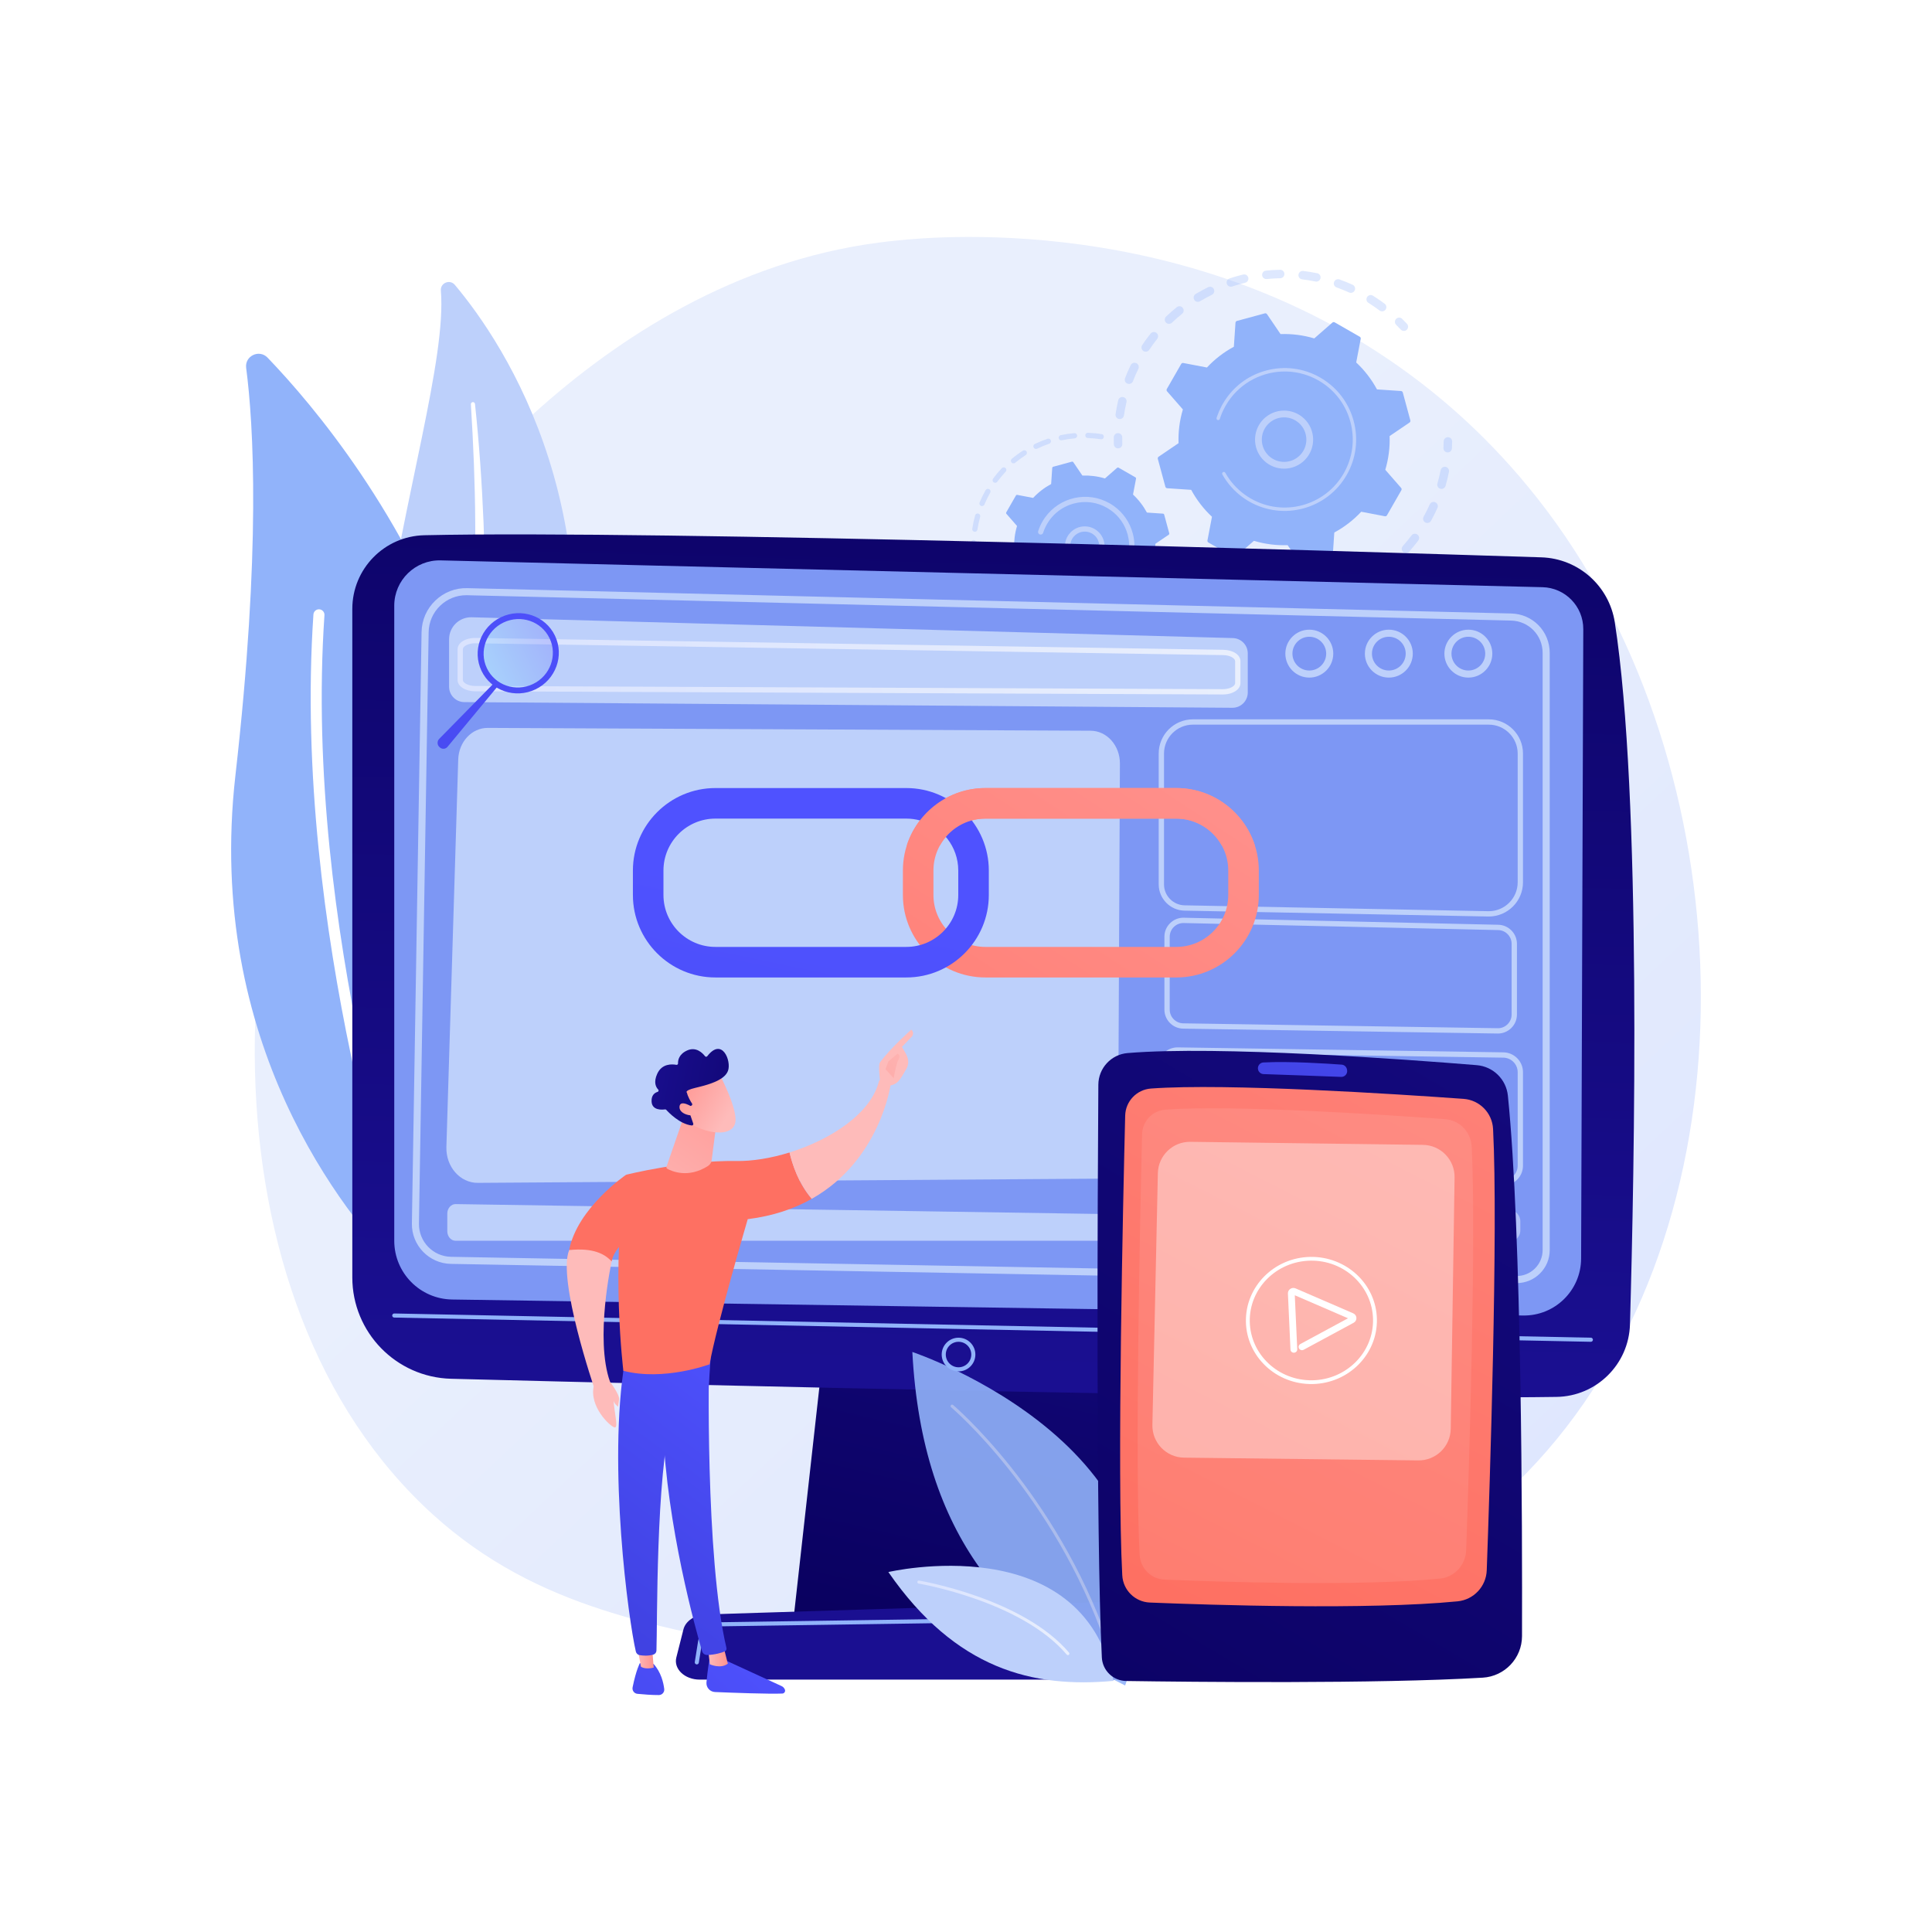<?xml version="1.0" encoding="UTF-8"?>
<!-- Generator: Adobe Illustrator 27.5.0, SVG Export Plug-In . SVG Version: 6.00 Build 0)  -->
<svg xmlns="http://www.w3.org/2000/svg" xmlns:xlink="http://www.w3.org/1999/xlink" version="1.1" x="0px" y="0px" viewBox="0 0 3710 3710" style="enable-background:new 0 0 3710 3710;" xml:space="preserve">
<g id="Background">
	<g>
		<g>
			<rect style="fill:#FFFFFF;" width="3710" height="3710"></rect>
		</g>
	</g>
</g>
<g id="Illustration">
	<g>
		<linearGradient id="SVGID_1_" gradientUnits="userSpaceOnUse" x1="3519.915" y1="3664.228" x2="1561.906" y2="1579.896">
			<stop offset="0" style="stop-color:#DAE3FE"></stop>
			<stop offset="1" style="stop-color:#E9EFFD"></stop>
		</linearGradient>
		<path style="fill:url(#SVGID_1_);" d="M2932.024,2828.003c-72.281,74.506-136.957,118.302-186.474,151.366    c-482.935,322.46-1034.982,229.519-1205.661,197.752c-275.37-51.252-507.821-87.408-707.537-267.844    C378.536,2499.272,400.609,1643.972,747.38,1114.15c41.117-62.822,387.362-576.065,940.605-648.386    c13.531-1.769,23.628-2.776,32.471-3.712c85.585-9.061,615.94-56.886,1048.392,305.422    c61.904,51.862,161.524,145.409,253.904,288.083C3360.536,1577.238,3361.606,2385.207,2932.024,2828.003z"></path>
		<g>
			<g>
				<g style="opacity:0.3;">
					<path style="fill:#91B3FA;" d="M2246.95,1074.159c2.982-3.361,8.125-3.665,11.484-0.682       c6.527,5.794,13.402,11.392,20.436,16.637c3.559,2.654,4.325,7.662,1.751,11.255c-0.031,0.043-0.061,0.085-0.093,0.129       c-2.685,3.601-7.782,4.342-11.384,1.656c-7.403-5.521-14.642-11.413-21.512-17.514c-3.142-2.788-3.611-7.469-1.217-10.811       C2246.58,1074.599,2246.757,1074.374,2246.95,1074.159z M2314.855,1113.294c7.679,4.235,15.612,8.182,23.585,11.733       c4.101,1.826,5.948,6.635,4.122,10.739c-1.848,4.113-6.638,5.948-10.742,4.12c-8.389-3.736-16.74-7.889-24.821-12.344       c-3.933-2.169-5.363-7.118-3.194-11.052c0.158-0.286,0.33-0.559,0.515-0.817       C2306.689,1112.368,2311.208,1111.282,2314.855,1113.294z M2378.639,1139.671c8.406,2.413,17.019,4.49,25.604,6.172       c4.407,0.864,7.281,5.139,6.418,9.547c-0.868,4.403-5.137,7.279-9.547,6.418c-9.041-1.772-18.114-3.959-26.964-6.5       c-4.318-1.239-6.812-5.745-5.575-10.063c0.265-0.92,0.677-1.758,1.205-2.494       C2371.728,1140.033,2375.242,1138.696,2378.639,1139.671z M2446.721,1151.121c8.743,0.474,17.608,0.572,26.351,0.296       c4.49-0.141,8.245,3.385,8.387,7.873c0.137,4.49-3.388,8.241-7.874,8.387c-9.205,0.29-18.538,0.185-27.74-0.31       c-4.485-0.243-7.926-4.076-7.683-8.561c0.087-1.605,0.633-3.076,1.504-4.293       C2441.231,1152.329,2443.841,1150.967,2446.721,1151.121z M2515.656,1147.117c8.609-1.477,17.279-3.342,25.763-5.55       c4.35-1.129,8.789,1.48,9.92,5.827c1.132,4.35-1.479,8.791-5.827,9.917c-8.926,2.321-18.048,4.285-27.107,5.838       c-4.427,0.76-8.632-2.213-9.391-6.642c-0.383-2.231,0.182-4.406,1.404-6.112       C2511.621,1148.718,2513.46,1147.494,2515.656,1147.117z M2581.988,1127.961c8.082-3.348,16.119-7.086,23.891-11.109       c3.989-2.065,8.899-0.505,10.962,3.482c2.066,3.99,0.509,8.897-3.482,10.965c-8.178,4.235-16.64,8.168-25.145,11.692       c-4.151,1.718-8.907-0.251-10.628-4.402c-1.117-2.696-0.676-5.647,0.907-7.857       C2579.347,1129.54,2580.532,1128.563,2581.988,1127.961z M2776.024,896.479c4.407,0.87,7.274,5.149,6.403,9.557       c-1.786,9.028-3.991,18.101-6.553,26.963c-1.248,4.316-5.758,6.803-10.073,5.554c-4.314-1.246-6.801-5.756-5.554-10.071       c2.433-8.415,4.525-17.03,6.219-25.603c0.233-1.176,0.707-2.241,1.363-3.157       C2769.629,897.209,2772.792,895.839,2776.024,896.479z M2642.386,1094.598c7.131-5.059,14.129-10.489,20.798-16.143       c3.429-2.904,8.562-2.48,11.466,0.947c2.906,3.429,2.465,8.545-0.948,11.465c-7.024,5.952-14.394,11.672-21.904,16.999       c-3.664,2.599-8.741,1.736-11.341-1.928c-2.062-2.906-1.945-6.702,0.02-9.444       C2640.989,1095.779,2641.629,1095.137,2642.386,1094.598z M2756.269,964.562c4.099,1.835,5.935,6.648,4.099,10.749       c-3.761,8.397-7.936,16.744-12.401,24.809c-2.161,3.943-7.127,5.349-11.057,3.175c-3.929-2.176-5.35-7.126-3.175-11.057       c4.245-7.664,8.212-15.596,11.785-23.578c0.228-0.509,0.504-0.982,0.817-1.418       C2748.543,964.163,2752.68,962.954,2756.269,964.562z M2693.803,1048.583c5.815-6.523,11.426-13.383,16.675-20.393       c2.692-3.598,7.789-4.33,11.386-1.637c3.548,2.658,4.308,7.658,1.738,11.245c-0.033,0.047-0.068,0.094-0.104,0.139       c-5.523,7.382-11.429,14.605-17.549,21.471c-2.992,3.352-8.132,3.648-11.486,0.659c-3.132-2.791-3.595-7.464-1.205-10.801       C2693.427,1049.032,2693.61,1048.804,2693.803,1048.583z"></path>
					<path style="fill:#91B3FA;" d="M2773.792,842.919c-0.933,1.302-1.493,2.892-1.517,4.616c-0.058,4.194-0.207,8.455-0.435,12.669       c-0.246,4.484,3.192,8.322,7.676,8.566c4.486,0.247,8.328-3.189,8.565-7.678c0.244-4.432,0.398-8.913,0.461-13.327       c0.063-4.491-3.528-8.185-8.017-8.248C2777.755,839.477,2775.291,840.826,2773.792,842.919z"></path>
				</g>
				<g style="opacity:0.3;">
					<path style="fill:#91B3FA;" d="M2680.169,613.285c-2.286,3.191-1.985,7.658,0.893,10.51c2.979,2.95,5.948,6.013,8.82,9.102       c3.06,3.291,8.206,3.478,11.496,0.419c3.303-3.072,3.477-8.207,0.419-11.496c-3.025-3.252-6.15-6.478-9.287-9.585       c-3.192-3.161-8.342-3.135-11.504,0.056C2680.697,612.604,2680.418,612.938,2680.169,613.285z"></path>
					<path style="fill:#91B3FA;" d="M2209.383,640.65c2.792-3.519,7.908-4.109,11.429-1.315c3.518,2.792,4.103,7.9,1.315,11.427       c-5.316,6.7-10.428,13.731-15.258,20.974c-2.468,3.728-7.544,4.746-11.281,2.254c-3.737-2.492-4.747-7.542-2.256-11.281       c2.092-3.138,4.229-6.23,6.408-9.272C2202.851,649.096,2206.094,644.793,2209.383,640.65z M2182.171,697.414       c4.038,1.963,5.722,6.83,3.758,10.869c-3.768,7.758-7.251,15.757-10.349,23.778c-1.603,4.191-6.326,6.277-10.518,4.659       c-4.188-1.617-6.274-6.327-4.656-10.516c3.26-8.446,6.926-16.868,10.894-25.029c0.206-0.423,0.444-0.822,0.708-1.191       C2174.274,696.821,2178.552,695.656,2182.171,697.414z M2239.246,607.895c6.541-6.254,13.439-12.315,20.506-18.01       c3.498-2.819,8.619-2.269,11.439,1.229c2.818,3.497,2.264,8.613-1.229,11.438c-6.712,5.408-13.262,11.161-19.472,17.101       c-3.248,3.104-8.396,2.99-11.502-0.258c-2.746-2.872-2.971-7.233-0.737-10.351       C2238.541,608.639,2238.872,608.253,2239.246,607.895z M2157.091,762.51c4.372,1.028,7.086,5.407,6.056,9.779       c-1.972,8.382-3.607,16.949-4.863,25.461c-0.654,4.448-4.787,7.516-9.234,6.859c-4.444-0.655-7.514-4.788-6.859-9.231       c1.323-8.965,3.045-17.987,5.12-26.813c0.252-1.066,0.7-2.035,1.301-2.875C2150.475,763.092,2153.786,761.733,2157.091,762.51z        M2296.065,564.526c7.751-4.659,15.811-9.051,23.957-13.055c4.031-1.982,8.904-0.322,10.886,3.708       c1.985,4.033,0.322,8.907-3.709,10.889c-7.737,3.805-15.392,7.976-22.753,12.401c-3.851,2.314-8.849,1.069-11.163-2.782       c-1.724-2.869-1.472-6.374,0.36-8.931C2294.27,565.88,2295.084,565.115,2296.065,564.526z M2361.018,534.669       c8.603-2.859,17.427-5.388,26.227-7.518c4.368-1.055,8.762,1.627,9.82,5.994c1.057,4.373-1.626,8.767-5.994,9.818       c-8.361,2.024-16.747,4.427-24.923,7.143c-4.263,1.417-8.867-0.891-10.284-5.154c-0.852-2.569-0.353-5.262,1.112-7.306       C2357.94,536.297,2359.325,535.231,2361.018,534.669z M2430.937,519.676c9.026-0.918,18.193-1.465,27.24-1.627       c4.493-0.08,8.197,3.496,8.278,7.987c0.081,4.498-3.497,8.198-7.987,8.278c-8.598,0.152-17.305,0.674-25.885,1.547       c-4.469,0.455-8.461-2.8-8.915-7.268c-0.209-2.053,0.363-4.004,1.477-5.559       C2426.458,521.203,2428.521,519.922,2430.937,519.676z M2502.46,520.292c9.008,1.077,18.074,2.552,26.947,4.385       c4.399,0.908,7.23,5.211,6.321,9.612c-0.907,4.392-5.213,7.227-9.612,6.318c-8.424-1.74-17.031-3.14-25.589-4.163       c-4.46-0.534-7.643-4.581-7.109-9.041c0.169-1.409,0.688-2.689,1.459-3.766C2496.549,521.304,2499.407,519.928,2502.46,520.292       z M2572.136,536.619c8.528,3.028,17.039,6.463,25.3,10.208c4.092,1.855,5.906,6.677,4.05,10.768       c-1.851,4.078-6.674,5.905-10.766,4.05c-7.847-3.559-15.931-6.819-24.031-9.698c-4.232-1.502-6.445-6.154-4.941-10.386       c0.262-0.737,0.618-1.414,1.052-2.02C2564.858,536.669,2568.641,535.377,2572.136,536.619z M2636.46,567.813       c5.648,3.546,11.256,7.311,16.667,11.188c1.96,1.405,3.897,2.825,5.817,4.265c3.592,2.694,4.425,7.8,1.626,11.386       c-2.693,3.595-7.792,4.324-11.388,1.628c-1.823-1.367-3.667-2.721-5.529-4.055c-5.145-3.686-10.473-7.264-15.843-10.636       c-3.804-2.388-4.951-7.409-2.563-11.213c0.091-0.142,0.183-0.283,0.28-0.419C2628.012,566.49,2632.8,565.513,2636.46,567.813z"></path>
					<path style="fill:#91B3FA;" d="M2140.264,835.133c-0.942,1.315-1.502,2.92-1.519,4.657c-0.04,4.404,0.012,8.891,0.156,13.338       c0.144,4.491,3.901,8.013,8.391,7.868c4.49-0.146,8.014-3.897,7.868-8.391c-0.136-4.224-0.185-8.487-0.148-12.668       c0.043-4.49-3.565-8.166-8.058-8.207C2144.2,831.707,2141.754,833.053,2140.264,835.133z"></path>
				</g>
				<g>
					<path style="fill:#91B3FA;" d="M2237.865,934.726c0.425,1.566,1.795,2.689,3.414,2.798l46.165,3.117       c10.26,19.017,23.625,36.535,39.882,51.706l-8.673,45.419c-0.304,1.593,0.436,3.204,1.843,4.011l48.143,27.612       c1.407,0.808,3.171,0.633,4.392-0.434l34.825-30.42c21.304,6.372,43.174,9.064,64.769,8.317l26,38.273       c0.912,1.341,2.574,1.957,4.139,1.533l53.568-14.517c1.565-0.424,2.69-1.795,2.798-3.414l3.116-46.164       c19.018-10.259,36.536-23.624,51.707-39.883l45.419,8.673c1.593,0.304,3.204-0.435,4.01-1.843l27.614-48.144       c0.806-1.407,0.632-3.171-0.435-4.392l-30.421-34.825c6.373-21.304,9.064-43.174,8.316-64.769l38.274-26       c1.341-0.911,1.958-2.573,1.533-4.139l-14.517-53.568c-0.424-1.565-1.795-2.689-3.412-2.798l-46.166-3.116       c-10.258-19.018-23.624-36.535-39.882-51.706l8.673-45.419c0.305-1.593-0.435-3.204-1.842-4.011l-48.144-27.613       c-1.407-0.807-3.171-0.632-4.392,0.435l-34.825,30.42c-21.304-6.372-43.174-9.064-64.769-8.317l-26-38.273       c-0.911-1.342-2.573-1.957-4.139-1.533l-53.567,14.518c-1.565,0.424-2.689,1.795-2.798,3.413l-3.116,46.165       c-19.018,10.259-36.535,23.625-51.707,39.882l-45.419-8.673c-1.592-0.303-3.203,0.436-4.01,1.843l-27.612,48.144       c-0.807,1.407-0.633,3.171,0.435,4.392l30.419,34.824c-6.373,21.304-9.063,43.174-8.316,64.769l-38.274,26       c-1.342,0.911-1.957,2.574-1.533,4.139L2237.865,934.726z"></path>
					<g>
						<path style="fill:#BDD0FB;" d="M2425.679,805.444c21.371-22.125,56.756-22.742,78.884-1.37        c10.72,10.352,16.765,24.259,17.023,39.158c0.26,14.896-5.296,29.006-15.653,39.724c-21.371,22.125-56.756,22.742-78.884,1.37        c-20.13-19.443-22.455-50.484-6.617-72.59C2422.003,809.545,2423.753,807.439,2425.679,805.444z M2508.573,843.457        c-0.198-11.424-4.833-22.085-13.052-30.024c-16.963-16.383-44.097-15.913-60.481,1.052        c-16.395,16.964-15.913,44.097,1.052,60.483c16.963,16.383,44.097,15.913,60.481-1.051c1.486-1.539,2.839-3.166,4.062-4.873        C2505.947,861.629,2508.734,852.742,2508.573,843.457z"></path>
					</g>
					<path style="fill:#BDD0FB;" d="M2355.598,763.88c-2.72,3.797-5.265,7.752-7.621,11.859l0,0       c-0.742,1.292-1.462,2.597-2.163,3.913c-3.449,6.489-6.377,13.243-8.738,20.156c-0.032,0.094-0.064,0.188-0.097,0.282       c-0.09,0.268-0.18,0.535-0.268,0.805c-0.174,0.522-0.343,1.046-0.51,1.569c-0.439,1.377,0.086,2.831,1.201,3.632       c0.271,0.194,0.578,0.35,0.912,0.456c1.712,0.546,3.538-0.405,4.086-2.113c2.806-8.81,6.582-17.376,11.222-25.461       c23.03-40.169,64.303-63.471,107.446-65.489c23.996-1.125,48.572,4.338,70.91,17.152c3.918,2.246,7.693,4.674,11.314,7.269       c24.369,17.464,41.845,42.569,49.792,71.896c9.13,33.687,4.595,68.914-12.769,99.189       c-35.868,62.523-115.86,84.182-178.356,48.337c-3.854-2.21-7.581-4.607-11.167-7.179       c-15.544-11.141-28.478-25.559-37.822-42.266c-0.242-0.432-0.566-0.786-0.944-1.056c-0.992-0.711-2.347-0.832-3.483-0.195       c-1.566,0.883-2.133,2.857-1.25,4.429c9.81,17.539,23.388,32.679,39.707,44.375c3.765,2.699,7.677,5.215,11.72,7.536       c65.615,37.635,149.619,14.849,187.24-50.743c18.23-31.784,22.99-68.764,13.405-104.129       c-8.342-30.789-26.689-57.143-52.271-75.478c-3.802-2.724-7.765-5.272-11.875-7.631       c-31.786-18.23-68.767-22.991-104.131-13.407C2400.291,719.934,2373.932,738.29,2355.598,763.88z"></path>
				</g>
			</g>
			<g>
				<g style="opacity:0.3;">
					<path style="fill:#91B3FA;" d="M1910.507,1175.623c-1.266,1.767-1.279,4.22,0.129,6.019c2.626,3.36,5.391,6.687,8.217,9.886       c1.836,2.079,5.008,2.276,7.091,0.439c2.09-1.831,2.275-5.012,0.439-7.091c-2.693-3.048-5.328-6.219-7.835-9.425       c-1.706-2.185-4.864-2.57-7.052-0.864C1911.109,1174.892,1910.78,1175.242,1910.507,1175.623z"></path>
					<path style="fill:#91B3FA;" d="M1937.325,1203.35c1.838-2.078,5.011-2.276,7.091-0.438c5.25,4.634,10.799,9.053,16.49,13.13       c1.2,0.86,2.415,1.709,3.642,2.549c2.286,1.568,2.871,4.695,1.303,6.984c-1.569,2.105-4.695,2.871-6.988,1.304       c-1.283-0.88-2.553-1.769-3.809-2.669c-5.966-4.275-11.784-8.908-17.288-13.769c-1.949-1.719-2.245-4.617-0.762-6.686       C1937.103,1203.617,1937.212,1203.483,1937.325,1203.35z M1986.434,1231.704c7.536,3.911,15.38,7.392,23.317,10.341       c2.602,0.968,3.924,3.856,2.958,6.459c-0.965,2.586-3.857,3.927-6.459,2.959c-8.318-3.09-16.543-6.738-24.444-10.841       c-2.463-1.279-3.423-4.311-2.146-6.776c0.112-0.215,0.242-0.421,0.38-0.615       C1981.473,1231.233,1984.19,1230.54,1986.434,1231.704z M2034.176,1249.424c8.252,1.944,16.711,3.387,25.15,4.295       c2.756,0.297,4.753,2.775,4.456,5.531c-0.299,2.767-2.769,4.757-5.531,4.459c-8.849-0.95-17.724-2.469-26.376-4.504       c-2.7-0.637-4.377-3.342-3.741-6.042c0.157-0.657,0.435-1.255,0.806-1.773       C2030.09,1249.785,2032.134,1248.945,2034.176,1249.424z M2084.813,1254.872c8.489-0.14,17.049-0.809,25.428-1.99       c2.751-0.386,5.291,1.528,5.676,4.275c0.384,2.741-1.525,5.287-4.272,5.676c-8.793,1.238-17.763,1.939-26.668,2.086       c-2.774,0.047-5.061-2.169-5.107-4.942c-0.014-1.118,0.333-2.157,0.938-3.003       C2081.704,1255.724,2083.158,1254.9,2084.813,1254.872z M2135.246,1247.793c8.197-2.199,16.331-4.927,24.185-8.105       c2.569-1.041,5.499,0.201,6.541,2.773c1.042,2.572-0.195,5.503-2.773,6.541c-8.229,3.332-16.758,6.189-25.347,8.498       c-2.68,0.717-5.436-0.871-6.154-3.549c-0.406-1.514-0.077-3.052,0.769-4.232       C2133.119,1248.808,2134.079,1248.108,2135.246,1247.793z M2182.432,1228.687c7.408-4.123,14.625-8.747,21.456-13.748       c2.236-1.639,5.382-1.153,7.02,1.085c1.637,2.238,1.155,5.372-1.085,7.023c-7.161,5.244-14.735,10.095-22.505,14.42       c-2.425,1.346-5.484,0.477-6.832-1.946c-0.975-1.755-0.79-3.843,0.306-5.373       C2181.211,1229.565,2181.76,1229.059,2182.432,1228.687z M2223.495,1198.632c6.15-5.796,12.018-12.057,17.439-18.612       c1.771-2.135,4.937-2.435,7.073-0.665c2.138,1.766,2.407,4.905,0.67,7.076c-5.687,6.867-11.839,13.432-18.289,19.512       c-2.02,1.902-5.2,1.808-7.104-0.21c-1.674-1.775-1.801-4.453-0.429-6.367       C2223.041,1199.107,2223.253,1198.86,2223.495,1198.632z M2275.048,1134.731c2.504,1.197,3.562,4.193,2.365,6.698       c-3.312,6.93-7.061,13.798-11.13,20.395c-0.613,1.006-1.238,1.998-1.869,2.988c-1.419,2.369-4.603,3.021-6.942,1.518       c-2.337-1.497-3.016-4.602-1.521-6.941c0.596-0.925,1.181-1.86,1.766-2.82c3.896-6.313,7.473-12.864,10.632-19.472       c0.129-0.273,0.282-0.528,0.451-0.764C2270.194,1134.388,2272.819,1133.665,2275.048,1134.731z"></path>
				</g>
				<g style="opacity:0.3;">
					<path style="fill:#91B3FA;" d="M1906.988,919.124c5.191-7.051,10.86-13.843,16.843-20.197c1.903-2.016,5.082-2.114,7.103-0.21       c2.022,1.904,2.082,5.079,0.21,7.103c-5.708,6.056-11.113,12.537-16.065,19.264c-1.644,2.235-4.791,2.711-7.023,1.067       c-2.216-1.633-2.705-4.741-1.107-6.971C1906.961,919.162,1906.975,919.142,1906.988,919.124z M1899.535,939.316       c2.414,1.365,3.265,4.431,1.899,6.844c-4.107,7.266-7.817,14.852-11.023,22.553c-1.067,2.543-4.007,3.774-6.572,2.703       c-2.562-1.066-3.77-4.004-2.706-6.568c3.361-8.069,7.248-16.021,11.555-23.633c0.091-0.161,0.187-0.312,0.293-0.46       C1894.455,938.698,1897.275,938.038,1899.535,939.316z M1943.02,880.914c6.745-5.59,13.888-10.817,21.231-15.532       c2.335-1.499,5.446-0.82,6.943,1.513c1.502,2.334,0.823,5.43-1.509,6.942c-7.007,4.497-13.819,9.481-20.257,14.812       c-2.137,1.77-5.304,1.472-7.071-0.66c-1.489-1.797-1.516-4.32-0.218-6.131C1942.384,881.515,1942.677,881.197,1943.02,880.914z        M1878.713,986.235c2.672,0.744,4.234,3.516,3.49,6.189c-2.241,8.039-4.009,16.293-5.252,24.54       c-0.418,2.739-2.978,4.629-5.714,4.219c-2.745-0.415-4.635-2.974-4.22-5.718c1.302-8.648,3.156-17.309,5.508-25.739       c0.164-0.583,0.423-1.112,0.756-1.577C1874.474,986.482,1876.625,985.654,1878.713,986.235z M1987.202,852.555       c7.873-3.795,16.063-7.147,24.341-9.966c2.626-0.894,5.482,0.512,6.376,3.138c0.895,2.627-0.506,5.483-3.138,6.376       c-7.898,2.685-15.707,5.883-23.215,9.506c-2.498,1.204-5.502,0.156-6.708-2.347c-0.826-1.711-0.591-3.664,0.444-5.11       C1985.776,853.492,1986.417,852.934,1987.202,852.555z M2036.905,835.62c8.57-1.802,17.327-3.099,26.024-3.858       c2.762-0.241,5.197,1.802,5.438,4.566c0.243,2.761-1.801,5.201-4.569,5.442c-8.292,0.725-16.646,1.964-24.825,3.684       c-2.715,0.572-5.379-1.168-5.95-3.883c-0.301-1.434,0.042-2.855,0.834-3.962       C2034.562,836.623,2035.626,835.889,2036.905,835.62z M2089.237,831.072c8.759,0.3,17.576,1.144,26.2,2.501       c2.743,0.433,4.613,3.004,4.182,5.745c-0.43,2.74-3.006,4.609-5.742,4.182c-8.226-1.297-16.632-2.1-24.982-2.382       c-2.774-0.096-4.946-2.421-4.848-5.194c0.032-1.03,0.376-1.973,0.933-2.75C2085.925,831.853,2087.492,831.013,2089.237,831.072       z"></path>
					<path style="fill:#91B3FA;" d="M1865.608,1039.13c-0.564,0.788-0.907,1.746-0.935,2.788c-0.116,4.298-0.104,8.619,0.031,12.844       c0.091,2.772,2.411,4.95,5.184,4.861c2.767-0.097,4.944-2.411,4.861-5.184c-0.131-4.029-0.141-8.152-0.032-12.254       c0.075-2.774-2.116-5.083-4.888-5.156C1868.098,1036.986,1866.547,1037.82,1865.608,1039.13z"></path>
				</g>
				<g>
					<path style="fill:#91B3FA;" d="M1930.511,1109.379c0.285,1.048,1.201,1.8,2.284,1.873l30.891,2.086       c6.865,12.726,15.809,24.447,26.688,34.599l-5.803,30.393c-0.203,1.066,0.292,2.144,1.233,2.684l32.215,18.476       c0.941,0.541,2.122,0.424,2.939-0.29l23.303-20.356c14.256,4.264,28.89,6.066,43.341,5.566l17.398,25.61       c0.61,0.898,1.722,1.309,2.77,1.026l35.845-9.714c1.047-0.284,1.8-1.201,1.873-2.284l2.085-30.891       c12.726-6.865,24.448-15.809,34.6-26.688l30.392,5.804c1.066,0.203,2.144-0.292,2.684-1.233l18.478-32.216       c0.54-0.942,0.423-2.122-0.291-2.939l-20.356-23.304c4.264-14.256,6.066-28.89,5.565-43.34l25.612-17.398       c0.897-0.61,1.31-1.722,1.026-2.769l-9.714-35.845c-0.284-1.047-1.201-1.799-2.283-1.872l-30.892-2.086       c-6.865-12.726-15.808-24.448-26.688-34.6l5.804-30.393c0.204-1.066-0.291-2.143-1.233-2.684l-32.216-18.477       c-0.941-0.54-2.121-0.423-2.939,0.291l-23.303,20.356c-14.256-4.264-28.891-6.065-43.341-5.565l-17.398-25.611       c-0.609-0.898-1.722-1.31-2.77-1.026l-35.845,9.714c-1.048,0.284-1.799,1.201-1.873,2.284l-2.085,30.891       c-12.726,6.865-24.448,15.809-34.6,26.688l-30.392-5.804c-1.066-0.203-2.143,0.292-2.684,1.233l-18.477,32.216       c-0.54,0.941-0.423,2.122,0.291,2.939l20.355,23.303c-4.264,14.256-6.065,28.89-5.565,43.341l-25.611,17.398       c-0.898,0.609-1.309,1.722-1.026,2.769L1930.511,1109.379z"></path>
					<g>
						<path style="fill:#BDD0FB;" d="M2055.704,1022.407c7.051-7.305,16.525-11.423,26.675-11.598        c10.146-0.178,19.757,3.608,27.058,10.662c15.071,14.555,15.484,38.618,0.934,53.735        c-14.562,15.069-38.664,15.486-53.73,0.932c-7.302-7.051-11.421-16.524-11.598-26.672c-0.143-8.25,2.333-16.144,7.053-22.732        C2053.182,1025.219,2054.387,1023.772,2055.704,1022.407z M2102.46,1028.699c-5.372-5.189-12.441-7.975-19.909-7.845        c-7.462,0.13-14.432,3.161-19.619,8.531l0,0c-5.18,5.378-7.971,12.44-7.842,19.908c0.127,7.463,3.161,14.432,8.529,19.617        c11.086,10.707,28.815,10.4,39.526-0.683c0.965-1.002,1.841-2.055,2.628-3.154        C2113.709,1053.996,2112.544,1038.438,2102.46,1028.699z"></path>
					</g>
					<path style="fill:#BDD0FB;" d="M2006.925,993.482c-1.851,2.584-3.585,5.283-5.203,8.096c-3.207,5.588-5.849,11.507-7.856,17.61       c-0.088,0.275-0.176,0.55-0.264,0.825c-0.679,2.127,0.133,4.371,1.854,5.608c0.419,0.3,0.892,0.54,1.408,0.704       c2.643,0.843,5.459-0.627,6.309-3.263c1.82-5.716,4.265-11.26,7.263-16.481l0.001-0.002c0.164-0.287,0.333-0.573,0.499-0.856       c7.208-12.293,17.207-22.323,29.098-29.486c6.455-3.888,13.474-6.928,20.915-9.017c0.06-0.017,0.121-0.034,0.181-0.051       c0.187-0.05,0.37-0.103,0.555-0.152c21.808-5.908,44.613-2.974,64.212,8.268c2.538,1.453,4.979,3.024,7.324,4.704       c15.775,11.306,27.088,27.559,32.236,46.546c5.909,21.809,2.97,44.611-8.271,64.208       c-11.241,19.582-29.443,33.648-51.249,39.562c-21.808,5.909-44.613,2.974-64.212-8.268c-2.495-1.428-4.907-2.982-7.228-4.645       c-10.065-7.214-18.436-16.546-24.484-27.361c-0.374-0.666-0.874-1.215-1.457-1.63c-1.531-1.097-3.625-1.284-5.379-0.302       c-2.418,1.361-3.288,4.413-1.931,6.84c6.768,12.1,16.136,22.545,27.391,30.615c2.6,1.863,5.297,3.599,8.086,5.199       c21.931,12.578,47.443,15.862,71.844,9.249c24.396-6.614,44.767-22.31,57.335-44.257c12.579-21.927,15.865-47.438,9.248-71.839       c-5.754-21.242-18.412-39.424-36.062-52.073c-2.62-1.877-5.354-3.637-8.19-5.264       C2088.446,942.222,2034.839,954.522,2006.925,993.482z"></path>
				</g>
			</g>
		</g>
		<g>
			<path style="fill:#BDD0FB;" d="M846.593,557.877c-1.205-14.691,17.354-22.155,26.833-10.866     c96.254,114.63,320.365,450.273,192.186,975.038c-160.819,658.395-50.633,918.713,104.917,1088.003     c0,0-229.585-98.207-349.854-363.361C525.388,1595.677,868.011,819.089,846.593,557.877z"></path>
			<path style="fill:#FFFFFF;" d="M904.243,776.345c4.713,75.984,7.926,152.021,8.354,228.067     c0.827,76.03-0.651,152.051-4.497,227.916c-4.136,75.844-9.695,151.599-18.463,227.004     c-8.429,75.442-20.088,150.437-32.058,225.692c-11.543,75.279-23.599,151.049-27.935,228.284     c-4.397,77.069,0.335,155.902,19.331,231.533c4.755,18.852,9.872,37.69,16.048,56.039c5.839,18.471,12.497,36.689,19.478,54.78     c14.146,36.121,30.714,71.364,49.822,105.218c38.393,67.621,87.054,129.342,142.335,183.254     c5.818,5.674,15.135,5.557,20.81-0.261c5.572-5.713,5.559-14.8,0.048-20.499l-0.039-0.04     c-13.074-13.493-25.978-27.12-38.23-41.274c-6.241-6.981-12.158-14.224-18.209-21.352c-5.774-7.349-11.836-14.476-17.376-21.996     c-22.665-29.695-43.218-60.946-61.357-93.561c-36.561-64.982-63.599-135.763-81.873-207.982     c-8.732-36.224-14.78-73.028-17.974-110.17c-3.166-37.148-3.484-74.597-1.664-112.093     c3.637-75.034,14.951-150.128,25.951-225.485c10.906-75.388,21.346-151.221,28.651-227.365     c3.754-38.057,6.825-76.177,9.21-114.334c1.303-19.07,2.236-38.162,3.203-57.25c0.784-19.097,1.463-38.196,1.986-57.295     c1.95-76.408,1.568-152.838-1.228-229.149c-3.162-76.297-8.347-152.485-16.459-228.345c-0.232-2.169-2.177-3.738-4.345-3.506     C905.658,772.4,904.117,774.253,904.243,776.345z"></path>
		</g>
		<g>
			<g>
				<path style="fill:#91B3FA;" d="M830.217,2428.206c-10.723,24.954-43.446,30.847-62.455,11.448      c-104.891-107.035-374.087-436.479-315.704-950.518c49.302-434.083,34.785-674.146,20.643-782.669      c-2.99-22.948,25.053-36.375,41.088-19.689C690.696,870.882,1218.76,1523.995,830.217,2428.206z"></path>
				<path style="fill:#FFFFFF;" d="M793.492,2426.276c-0.582,0.339-1.203,0.625-1.863,0.854c-5.531,1.923-11.575-1.001-13.498-6.532      c-2.18-6.271-217.545-634.009-176.259-1240.669c0.399-5.838,5.456-10.253,11.301-9.861c5.844,0.4,10.256,5.457,9.861,11.302      c-40.987,602.244,172.963,1226.034,175.127,1232.263C799.857,2418.504,797.79,2423.773,793.492,2426.276z"></path>
			</g>
		</g>
		<g>
			<g>
				
					<linearGradient id="SVGID_00000125589600027295954070000011410471928023705764_" gradientUnits="userSpaceOnUse" x1="1822.499" y1="3237.287" x2="2176.027" y2="1721.196">
					<stop offset="0" style="stop-color:#09005D"></stop>
					<stop offset="1" style="stop-color:#1A0F91"></stop>
				</linearGradient>
				<polygon style="fill:url(#SVGID_00000125589600027295954070000011410471928023705764_);" points="1586.094,2550.214       1523.601,3110.688 2248.639,3110.688 2154.203,2550.214     "></polygon>
				
					<linearGradient id="SVGID_00000038389062785557356200000017673168737678619521_" gradientUnits="userSpaceOnUse" x1="1958.381" y1="2310.126" x2="1883.597" y2="3091.964">
					<stop offset="0" style="stop-color:#09005D"></stop>
					<stop offset="1" style="stop-color:#1A0F91"></stop>
				</linearGradient>
				<path style="fill:url(#SVGID_00000038389062785557356200000017673168737678619521_);" d="M2404.813,3225.36H1343.67      c-28.828,0-50.477-20.522-44.903-42.566l13.616-53.85c4.095-16.195,21.911-28.084,43.072-28.744l1022.98-31.921      c22.108-0.69,41.683,11.045,46.5,27.876l24.546,85.771C2455.858,3204.208,2434.106,3225.36,2404.813,3225.36z"></path>
				
					<linearGradient id="SVGID_00000077288636621818662600000010849092870879293370_" gradientUnits="userSpaceOnUse" x1="1943.013" y1="420.896" x2="1881.827" y2="2630.443">
					<stop offset="0" style="stop-color:#09005D"></stop>
					<stop offset="1" style="stop-color:#1A0F91"></stop>
				</linearGradient>
				<path style="fill:url(#SVGID_00000077288636621818662600000010849092870879293370_);" d="M676.541,1169.328v1283.629      c0,105.596,84.147,191.948,189.707,194.67c468.844,12.09,1676.409,41.404,2122.717,34.825      c76.709-1.131,138.85-62.516,141.063-139.201c8.606-298.205,22.583-1015.287-29.142-1348.2      c-10.893-70.108-70.07-122.533-140.983-124.802c-392.832-12.567-1698.892-52.471-2144.992-42.452      C737.976,1029.526,676.541,1092.372,676.541,1169.328z"></path>
				<path style="fill:#7D97F4;" d="M757.085,1163.08v1219.536c0,61.653,49.491,111.889,111.136,112.81l2056.536,30.748      c61.117,0.914,111.215-48.258,111.443-109.381l4.163-1208.641c0.163-43.705-34.657-79.515-78.349-80.578L846.21,1076.098      C797.342,1074.909,757.085,1114.198,757.085,1163.08z"></path>
				<path style="fill:#91B3FA;" d="M3054.94,2576.632c-0.031,0-0.058,0-0.085,0l-2297.85-46.518      c-2.167-0.044-3.889-1.839-3.847-4.006c0.046-2.169,1.872-3.878,4.008-3.849l2297.85,46.518c2.167,0.044,3.89,1.839,3.847,4.006      C3058.818,2574.925,3057.069,2576.632,3054.94,2576.632z"></path>
				<path style="fill:#91B3FA;" d="M1840.673,2633.443c-17.829,0-32.336-14.505-32.336-32.335c0-17.829,14.507-32.332,32.336-32.332      c17.829,0,32.332,14.503,32.332,32.332C1873.005,2618.938,1858.502,2633.443,1840.673,2633.443z M1840.673,2576.632      c-13.498,0-24.48,10.98-24.48,24.476c0,13.499,10.982,24.479,24.48,24.479c13.495,0,24.476-10.98,24.476-24.479      C1865.149,2587.612,1854.167,2576.632,1840.673,2576.632z"></path>
				<path style="fill:#FFFFFF;" d="M1914.904,3115.257c-2.144,0-3.897-1.72-3.928-3.87c-0.031-2.169,1.703-3.953,3.871-3.986      l43.836-0.642c2.133-0.032,3.955,1.701,3.986,3.87c0.031,2.169-1.703,3.953-3.871,3.986l-43.836,0.642      C1914.943,3115.257,1914.923,3115.257,1914.904,3115.257z"></path>
				<path style="fill:#91B3FA;" d="M1338.053,3196.14c-0.203,0-0.414-0.015-0.621-0.05c-2.144-0.341-3.602-2.355-3.26-4.498      l6.252-39.166c3.395-21.274,21.496-36.941,43.034-37.256l464.948-6.799c2.075-0.13,3.955,1.701,3.985,3.871      c0.031,2.169-1.703,3.953-3.87,3.985l-464.948,6.799c-17.714,0.259-32.601,13.143-35.393,30.639l-6.253,39.166      C1341.621,3194.763,1339.952,3196.14,1338.053,3196.14z"></path>
			</g>
			<g>
				<g>
					<path style="fill:#BDD0FB;" d="M2514.255,1301.185c-25.369,0-46.007-20.638-46.007-46.007c0-25.369,20.638-46.01,46.007-46.01       s46.007,20.641,46.007,46.01C2560.262,1280.547,2539.624,1301.185,2514.255,1301.185z M2514.255,1222.765       c-17.87,0-32.41,14.54-32.41,32.413c0,17.87,14.54,32.41,32.41,32.41s32.41-14.54,32.41-32.41       C2546.665,1237.305,2532.125,1222.765,2514.255,1222.765z"></path>
					<path style="fill:#BDD0FB;" d="M2666.965,1301.185c-25.368,0-46.01-20.638-46.01-46.007c0-25.369,20.642-46.01,46.01-46.01       c25.369,0,46.007,20.641,46.007,46.01C2712.972,1280.547,2692.334,1301.185,2666.965,1301.185z M2666.965,1222.765       c-17.873,0-32.413,14.54-32.413,32.413c0,17.87,14.54,32.41,32.413,32.41c17.87,0,32.41-14.54,32.41-32.41       C2699.375,1237.305,2684.835,1222.765,2666.965,1222.765z"></path>
					<path style="fill:#BDD0FB;" d="M2819.672,1301.185c-25.369,0-46.007-20.638-46.007-46.007c0-25.369,20.638-46.01,46.007-46.01       s46.007,20.641,46.007,46.01C2865.679,1280.547,2845.04,1301.185,2819.672,1301.185z M2819.672,1222.765       c-17.869,0-32.409,14.54-32.409,32.413c0,17.87,14.54,32.41,32.409,32.41c17.87,0,32.41-14.54,32.41-32.41       C2852.081,1237.305,2837.541,1222.765,2819.672,1222.765z"></path>
				</g>
				<path style="fill:#BDD0FB;" d="M2106.683,2263.405l-1189.124,8.023c-34.103,0.23-61.514-31.073-60.358-68.928l22.718-744.095      c1.035-33.899,26.16-60.762,56.699-60.619l1157.708,5.422c31.221,0.146,56.399,28.374,56.237,63.049l-3.523,752.287      C2146.924,2243.245,2128.922,2263.255,2106.683,2263.405z"></path>
				<path style="fill:#BDD0FB;" d="M2132.949,2382.626H874.81c-8.777,0-15.893-8.239-15.893-18.401v-33.622      c0-10.258,7.245-18.535,16.104-18.399l1258.138,19.306c8.695,0.133,15.683,8.332,15.683,18.399v14.316      C2148.842,2374.388,2141.726,2382.626,2132.949,2382.626z"></path>
				<g>
					<path style="fill:#BDD0FB;" d="M2912.469,2463.913c-0.392,0-0.783-0.003-1.178-0.01l-2045.399-36.875       c-42.013-0.76-75.635-35.56-74.947-77.573l18.58-1135.664c0.378-23.042,9.743-44.526,26.368-60.487       c16.625-15.964,38.488-24.562,61.513-23.888l0,0l2004.575,48.659c41.452,1.006,73.922,34.272,73.922,75.734v1146.638       c0,17.169-6.746,33.246-18.995,45.277C2944.938,2457.48,2929.197,2463.913,2912.469,2463.913z M895.276,1142.988       c-18.726,0-36.41,7.107-49.967,20.124c-13.992,13.435-21.87,31.513-22.188,50.907l-18.58,1135.664       c-0.564,34.528,27.065,63.126,61.596,63.75l2045.399,36.875c13.375,0.269,26.215-4.83,35.842-14.281       c9.624-9.454,14.925-22.089,14.925-35.577V1253.81c0-34.02-26.643-61.317-60.656-62.143l-2004.575-48.659       C896.475,1142.994,895.874,1142.988,895.276,1142.988z"></path>
				</g>
				<g>
					<path style="fill:#BDD0FB;" d="M2858.867,1759.972h-0.1l-584.369-11.29c-27.214-0.525-49.356-23.098-49.356-50.322v-251.306       c0-36.24,29.482-65.722,65.722-65.722h568.102c36.24,0,65.722,29.482,65.722,65.722v247.193       C2924.589,1730.487,2895.107,1759.972,2858.867,1759.972z M2290.764,1391.529c-30.617,0-55.524,24.907-55.524,55.524v251.306       c0,21.707,17.654,39.706,39.358,40.125l584.315,11.29c30.594-0.023,55.478-24.924,55.478-55.527v-247.193       c0-30.617-24.907-55.524-55.524-55.524H2290.764z"></path>
				</g>
				<path style="opacity:0.4;fill:#FFFFFF;" d="M2897.116,2385.021h-644.603c-12.356,0-22.373-10.017-22.373-22.373v-30.468      c0-12.536,10.299-22.625,22.832-22.368l644.603,13.221c12.175,0.25,21.914,10.191,21.914,22.368v17.246      C2919.489,2375.005,2909.472,2385.021,2897.116,2385.021z"></path>
				<g>
					<path style="fill:#BDD0FB;" d="M2886.532,2276.4c-0.189,0-0.382,0-0.571-0.003l-625.14-9.093       c-20.691-0.302-37.522-17.378-37.522-38.07v-179.878c0-10.278,4.033-19.911,11.356-27.125       c7.18-7.074,16.645-10.948,26.703-10.948c0.199,0,0.398,0,0.594,0.003l625.14,9.517c20.675,0.315,37.495,17.395,37.495,38.07       v179.453c0,10.274-4.03,19.905-11.35,27.118C2906.059,2272.523,2896.591,2276.4,2886.532,2276.4z M2261.362,2021.482       c-7.363,0-14.291,2.838-19.552,8.017c-5.361,5.282-8.313,12.333-8.313,19.858v179.878c0,15.147,12.323,27.653,27.47,27.872       l625.14,9.093c7.496,0.259,14.616-2.739,19.974-8.017c5.358-5.281,8.309-12.333,8.309-19.855v-179.453       c0-15.138-12.316-27.639-27.453-27.872l-625.137-9.517C2261.654,2021.482,2261.508,2021.482,2261.362,2021.482z"></path>
				</g>
				<g>
					<path style="fill:#BDD0FB;" d="M2876.458,1984.671c-0.196,0-0.388,0-0.584-0.003l-603.911-9.368       c-19.825-0.312-35.952-16.694-35.952-36.519v-139.966c0-9.909,3.904-19.184,10.988-26.112       c7.084-6.931,16.522-10.689,26.348-10.4l603.908,13.518c19.689,0.442,35.706,16.821,35.706,36.513v135.82       c0,9.863-3.871,19.104-10.898,26.023C2895.174,1980.956,2886.101,1984.671,2876.458,1984.671z M2272.51,1772.493       c-6.911,0-13.418,2.649-18.381,7.502c-5.109,4.993-7.921,11.675-7.921,18.819v139.966c0,14.291,11.625,26.099,25.913,26.321       l603.911,9.368c7.051,0.143,13.806-2.569,18.875-7.562c5.066-4.986,7.854-11.649,7.854-18.756v-135.82       c0-14.195-11.546-25.999-25.734-26.315l-603.908-13.518C2272.918,1772.493,2272.712,1772.493,2272.51,1772.493z"></path>
				</g>
				<path style="fill:#BDD0FB;" d="M905.741,1185.336l1461.74,39.957c15.929,0.436,28.615,13.474,28.615,29.408v75.023      c0,16.333-13.304,29.539-29.636,29.418l-1474.86-10.886c-16.162-0.119-29.202-13.255-29.202-29.418v-91.329      C862.399,1203.757,881.998,1184.687,905.741,1185.336z"></path>
				
					<linearGradient id="SVGID_00000000191343613962410920000018321029298615592848_" gradientUnits="userSpaceOnUse" x1="878.645" y1="1279.317" x2="2381.994" y2="1279.317">
					<stop offset="0" style="stop-color:#DAE3FE"></stop>
					<stop offset="1" style="stop-color:#E9EFFD"></stop>
				</linearGradient>
				<path style="fill:url(#SVGID_00000000191343613962410920000018321029298615592848_);" d="M2348.267,1333.594      c-0.083,0-0.163,0-0.246,0L912.15,1327.45c-18.789-0.083-33.505-9.62-33.505-21.714v-58.983c0-4.365,1.892-8.535,5.471-12.057      c6.327-6.231,17.219-9.829,29.133-9.65l1435.868,22.766c18.743,0.299,32.878,9.63,32.878,21.707v42.365      c0,4.325-1.859,8.462-5.378,11.964C2370.479,1329.959,2359.892,1333.594,2348.267,1333.594z M912.399,1235.237      c-8.711,0-16.95,2.609-21.133,6.726c-1.607,1.583-2.423,3.197-2.423,4.79v58.983c0,5.388,9.985,11.456,23.354,11.516      l1435.871,6.145c0.063,0,0.126,0,0.189,0c8.731,0,17.023-2.649,21.166-6.775c1.573-1.57,2.374-3.164,2.374-4.737v-42.365      c0-5.272-9.381-11.297-22.839-11.509l-1435.868-22.766C912.857,1235.24,912.628,1235.237,912.399,1235.237z"></path>
			</g>
			<g>
				
					<linearGradient id="SVGID_00000163770487031404727530000000917281833215358891_" gradientUnits="userSpaceOnUse" x1="1091.547" y1="1032.006" x2="556.258" y2="1969.416">
					<stop offset="0" style="stop-color:#4F52FF"></stop>
					<stop offset="1" style="stop-color:#4042E2"></stop>
				</linearGradient>
				<path style="fill:url(#SVGID_00000163770487031404727530000000917281833215358891_);" d="M949.554,1310.787l-106.154,108.068      c-4.452,4.532-4.1,11.897,0.765,15.984l0.799,0.671c4.304,3.615,10.729,3.036,14.317-1.291l97.202-117.238L949.554,1310.787z"></path>
				
					<linearGradient id="SVGID_00000157292813363687516870000007821544768636661405_" gradientUnits="userSpaceOnUse" x1="2465.006" y1="2025.634" x2="2605.547" y2="2025.634" gradientTransform="matrix(0.902 -0.431 0.431 0.902 -2165.348 518.289)">
					<stop offset="0" style="stop-color:#53D8FF"></stop>
					<stop offset="1" style="stop-color:#3840F7"></stop>
				</linearGradient>
				<path style="opacity:0.2;fill:url(#SVGID_00000157292813363687516870000007821544768636661405_);" d="M1058.599,1224.214      c16.414,34.394,1.326,75.825-33.698,92.54c-35.025,16.715-76.724,2.385-93.139-32.008c-16.413-34.393-1.326-75.825,33.699-92.54      C1000.485,1175.491,1042.185,1189.821,1058.599,1224.214z"></path>
				
					<linearGradient id="SVGID_00000146481143845739276660000011787433728364204464_" gradientUnits="userSpaceOnUse" x1="1114.678" y1="1045.214" x2="579.388" y2="1982.624">
					<stop offset="0" style="stop-color:#4F52FF"></stop>
					<stop offset="1" style="stop-color:#4042E2"></stop>
				</linearGradient>
				<path style="fill:url(#SVGID_00000146481143845739276660000011787433728364204464_);" d="M962.11,1185.186      c-38.973,18.599-55.761,64.702-37.497,102.972c18.264,38.27,64.664,54.217,103.638,35.617      c38.973-18.6,55.761-64.702,37.497-102.972C1047.484,1182.532,1001.083,1166.586,962.11,1185.186z M1023.393,1313.595      c-33.248,15.868-72.833,2.264-88.414-30.385c-15.582-32.648-1.26-71.979,31.989-87.845      c33.248-15.868,72.833-2.264,88.414,30.384C1070.963,1258.398,1056.641,1297.728,1023.393,1313.595z"></path>
			</g>
		</g>
		<g>
			
				<linearGradient id="SVGID_00000021817421061671941590000007794904542648589722_" gradientUnits="userSpaceOnUse" x1="2293.174" y1="1364.864" x2="1426.263" y2="2680.528">
				<stop offset="0" style="stop-color:#FF928E"></stop>
				<stop offset="1" style="stop-color:#FE7062"></stop>
			</linearGradient>
			<path style="fill:url(#SVGID_00000021817421061671941590000007794904542648589722_);" d="M2258.871,1877.016h-366.659     c-87.34,0-158.397-71.056-158.397-158.397v-46.932c0-87.341,71.057-158.397,158.397-158.397h366.659     c87.34,0,158.397,71.056,158.397,158.397v46.932C2417.267,1805.96,2346.211,1877.016,2258.871,1877.016z M1892.212,1571.956     c-54.992,0-99.731,44.74-99.731,99.731v46.932c0,54.992,44.74,99.731,99.731,99.731h366.659c54.992,0,99.731-44.74,99.731-99.731     v-46.932c0-54.992-44.74-99.731-99.731-99.731H1892.212z"></path>
			
				<linearGradient id="SVGID_00000111174650638858546220000012152229617790502568_" gradientUnits="userSpaceOnUse" x1="1552.605" y1="1716.807" x2="1244.281" y2="3207.037">
				<stop offset="0" style="stop-color:#4F52FF"></stop>
				<stop offset="1" style="stop-color:#4042E2"></stop>
			</linearGradient>
			<path style="fill:url(#SVGID_00000111174650638858546220000012152229617790502568_);" d="M1740.415,1877.016h-366.659     c-87.34,0-158.397-71.056-158.397-158.397v-46.932c0-87.341,71.057-158.397,158.397-158.397h366.659     c87.34,0,158.397,71.056,158.397,158.397v46.932C1898.811,1805.96,1827.755,1877.016,1740.415,1877.016z M1766.509,1575.418     c-8.32-2.258-17.069-3.463-26.094-3.463h-366.659c-54.992,0-99.731,44.74-99.731,99.731v46.932     c0,54.992,44.74,99.731,99.731,99.731h366.659c54.992,0,99.731-44.74,99.731-99.731v-46.932     C1840.146,1625.72,1808.886,1586.917,1766.509,1575.418L1766.509,1575.418z"></path>
			
				<linearGradient id="SVGID_00000051341661169934816370000002304099647978231197_" gradientUnits="userSpaceOnUse" x1="2257.748" y1="1341.521" x2="1390.838" y2="2657.183">
				<stop offset="0" style="stop-color:#FF928E"></stop>
				<stop offset="1" style="stop-color:#FE7062"></stop>
			</linearGradient>
			<path style="fill:url(#SVGID_00000051341661169934816370000002304099647978231197_);" d="M1805.053,1623.288     c17.053-30.587,49.722-51.332,87.158-51.332h366.659c37.437,0,70.105,20.745,87.158,51.332h63.667     c-20.502-63.741-80.358-109.998-150.825-109.998h-366.659c-70.466,0-130.323,46.257-150.825,109.998H1805.053z"></path>
		</g>
		<g>
			<g>
				
					<linearGradient id="SVGID_00000049211931432345302850000007275929558013787793_" gradientUnits="userSpaceOnUse" x1="-2352.874" y1="52.016" x2="-2028.894" y2="-375.739" gradientTransform="matrix(-1 0 0 1 -2129.701 0)">
					<stop offset="0" style="stop-color:#FEBBBA"></stop>
					<stop offset="1" style="stop-color:#FF928E"></stop>
				</linearGradient>
				<path style="fill:url(#SVGID_00000049211931432345302850000007275929558013787793_);" d="M1708.113,2084.502      c1.033,3.284-10.929,8.284-17.972-5.146c-0.247-6.437-4.161-34.014-0.315-39.257c20.485-27.929,60.202-62.939,60.202-62.939      c6.713,6.623,1.182,13.13,1.182,13.13l-19.267,20.071c4.03,7.283,8.946,13.43,11.25,22.239c1.745,6.671,0.678,13.8-2.692,19.871      c-3.382,6.093-7.996,14.013-12.359,20.212C1719.887,2084.414,1708.113,2084.502,1708.113,2084.502z"></path>
				
					<linearGradient id="SVGID_00000084513442495177235370000012092013745602688429_" gradientUnits="userSpaceOnUse" x1="1795.376" y1="1990.586" x2="1516.956" y2="2198.137">
					<stop offset="0" style="stop-color:#FEBBBA"></stop>
					<stop offset="1" style="stop-color:#FF928E"></stop>
				</linearGradient>
				<path style="fill:url(#SVGID_00000084513442495177235370000012092013745602688429_);" d="M1723.517,2023.383l-17.558,14.884      l-5.513,14.819l15.655,17.367c0,0,5.263-29.404,9.175-35.768C1729.189,2028.322,1727.16,2025.244,1723.517,2023.383z"></path>
			</g>
			<g>
				
					<linearGradient id="SVGID_00000181060017092448302240000001349704080675094419_" gradientUnits="userSpaceOnUse" x1="8603.598" y1="3145.948" x2="8175.282" y2="3611.835" gradientTransform="matrix(1 0 0 1 -7104.983 0)">
					<stop offset="0" style="stop-color:#4F52FF"></stop>
					<stop offset="1" style="stop-color:#4042E2"></stop>
				</linearGradient>
				<path style="fill:url(#SVGID_00000181060017092448302240000001349704080675094419_);" d="M1363.223,3180.654      c0,0-4.436,25.112-6.61,49.969c-0.85,9.714,6.639,18.149,16.383,18.556c33.103,1.378,103.912,4.059,129.32,2.925      c3.82-0.17,6.317-4.081,4.904-7.633l0,0c-1.185-2.976-3.47-5.384-6.381-6.721l-116.963-53.756L1363.223,3180.654z"></path>
				
					<linearGradient id="SVGID_00000172415141036275244080000006743004466843306140_" gradientUnits="userSpaceOnUse" x1="8464.572" y1="3180.55" x2="8502.617" y2="3180.55" gradientTransform="matrix(1 0 0 1 -7104.983 0)">
					<stop offset="0" style="stop-color:#FEBBBA"></stop>
					<stop offset="1" style="stop-color:#FF928E"></stop>
				</linearGradient>
				<path style="fill:url(#SVGID_00000172415141036275244080000006743004466843306140_);" d="M1359.589,3165.899l3.564,30.036      c0,0,20.489,9.538,34.481-1.202l-8.485-33.473L1359.589,3165.899z"></path>
				
					<linearGradient id="SVGID_00000104687258997383232780000008016564526508640435_" gradientUnits="userSpaceOnUse" x1="8637.322" y1="2619.079" x2="8272.867" y2="3113.052" gradientTransform="matrix(1 0 0 1 -7104.983 0)">
					<stop offset="0" style="stop-color:#4F52FF"></stop>
					<stop offset="1" style="stop-color:#4042E2"></stop>
				</linearGradient>
				<path style="fill:url(#SVGID_00000104687258997383232780000008016564526508640435_);" d="M1362.267,2601.201      c-1.54,7.844-8.263,391.429,32.739,563.326c0.669,2.805-0.753,5.696-3.422,6.787c-6.288,2.57-18.618,6.29-33.393,6.787      c-4.576,0.154-8.678-2.82-9.969-7.212c-11.72-39.883-67.882-239.707-75.209-430.594c-8.186-213.297,0-7.263,0-7.263      l4.802-131.847L1362.267,2601.201z"></path>
				
					<linearGradient id="SVGID_00000067951508543699386650000015358266795838156426_" gradientUnits="userSpaceOnUse" x1="8507.511" y1="3057.613" x2="8079.198" y2="3523.498" gradientTransform="matrix(1 0 0 1 -7104.983 0)">
					<stop offset="0" style="stop-color:#4F52FF"></stop>
					<stop offset="1" style="stop-color:#4042E2"></stop>
				</linearGradient>
				<path style="fill:url(#SVGID_00000067951508543699386650000015358266795838156426_);" d="M1228.676,3193.755      c0,0-7.061,12.677-13.897,46.364c-1.234,6.084,3.017,11.906,9.195,12.513c10.93,1.075,27.758,2.457,41.236,2.365      c6.214-0.043,11.063-5.453,10.314-11.622c-1.493-12.296-6.145-32.469-20.513-48.192L1228.676,3193.755z"></path>
				
					<linearGradient id="SVGID_00000111180689721703089380000011726621247197965714_" gradientUnits="userSpaceOnUse" x1="8327.458" y1="3178.6" x2="8360.307" y2="3178.6" gradientTransform="matrix(1 0 0 1 -7104.983 0)">
					<stop offset="0" style="stop-color:#FEBBBA"></stop>
					<stop offset="1" style="stop-color:#FF928E"></stop>
				</linearGradient>
				<path style="fill:url(#SVGID_00000111180689721703089380000011726621247197965714_);" d="M1222.475,3155.121l8.327,45.423      c0,0,8.234,6.125,24.521,1.685l-3.974-48.873L1222.475,3155.121z"></path>
				
					<linearGradient id="SVGID_00000075861937524559942160000010344552182678164618_" gradientUnits="userSpaceOnUse" x1="8572.368" y1="2571.155" x2="8207.912" y2="3065.128" gradientTransform="matrix(1 0 0 1 -7104.983 0)">
					<stop offset="0" style="stop-color:#4F52FF"></stop>
					<stop offset="1" style="stop-color:#4042E2"></stop>
				</linearGradient>
				<path style="fill:url(#SVGID_00000075861937524559942160000010344552182678164618_);" d="M1199.979,2612.972      c-33.535,202.383,7.274,500.206,21.037,558.497c0.842,3.569,3.723,6.303,7.34,6.903c6.143,1.018,16.258,1.849,26.229-1.047      c3.435-0.997,5.849-4.096,5.989-7.672c1.847-47.126-1.477-336.438,29.77-450.775c1.583-5.794,5.122-10.848,10.018-14.328      l60.647-43.115l4.649-69.692L1199.979,2612.972z"></path>
				<g>
					
						<linearGradient id="SVGID_00000121244163452684009600000008275950654625607854_" gradientUnits="userSpaceOnUse" x1="501.437" y1="13688.542" x2="756.385" y2="13324.816" gradientTransform="matrix(1 0 0 1 -7104.983 0)">
						<stop offset="0" style="stop-color:#FF928E"></stop>
						<stop offset="1" style="stop-color:#FE7062"></stop>
					</linearGradient>
					<path style="fill:url(#SVGID_00000121244163452684009600000008275950654625607854_);" d="M1413.661,2229.496       c-100.496-1.66-211.382,26.387-211.382,26.387c-29.956,174.792-5.239,376.402-5.239,376.402       c77.802,20.403,165.567-12.474,165.567-12.474c12.931-73.059,73.264-278.67,73.264-278.67       c49.102-6.094,89.552-20.261,122.862-38.991c-25.409-29.452-37.387-66.928-42.589-89.082       C1480.612,2224.11,1444.658,2230.008,1413.661,2229.496z"></path>
					
						<linearGradient id="SVGID_00000145753876062132365180000018255191859493416603_" gradientUnits="userSpaceOnUse" x1="-2219.798" y1="152.81" x2="-1895.819" y2="-274.944" gradientTransform="matrix(-1 0 0 1 -2129.701 0)">
						<stop offset="0" style="stop-color:#FEBBBA"></stop>
						<stop offset="1" style="stop-color:#FF928E"></stop>
					</linearGradient>
					<path style="fill:url(#SVGID_00000145753876062132365180000018255191859493416603_);" d="M1710.509,2081.47       c-9.872-11.923-22.367-6.283-22.367-6.283c-14.789,62.47-92.333,113.122-171.998,137.881       c5.202,22.153,17.181,59.63,42.589,89.082C1690.946,2227.812,1710.509,2081.47,1710.509,2081.47z"></path>
				</g>
				
					<linearGradient id="SVGID_00000051384256120940538530000012035537376462542734_" gradientUnits="userSpaceOnUse" x1="389.756" y1="13610.289" x2="644.703" y2="13246.564" gradientTransform="matrix(1 0 0 1 -7104.983 0)">
					<stop offset="0" style="stop-color:#FF928E"></stop>
					<stop offset="1" style="stop-color:#FE7062"></stop>
				</linearGradient>
				<path style="fill:url(#SVGID_00000051384256120940538530000012035537376462542734_);" d="M1240.825,2353.193l-38.546-97.31      c0,0-93.869,63.78-109.307,144.646c17.737,1.306,50.012,5.92,81.603,21.871      C1181.517,2384.216,1240.825,2353.193,1240.825,2353.193z"></path>
				
					<linearGradient id="SVGID_00000111169849892516293760000012710166768184189353_" gradientUnits="userSpaceOnUse" x1="1217.649" y1="2359.179" x2="1447.978" y2="2037.73">
					<stop offset="0" style="stop-color:#FEBBBA"></stop>
					<stop offset="1" style="stop-color:#FF928E"></stop>
				</linearGradient>
				<path style="fill:url(#SVGID_00000111169849892516293760000012710166768184189353_);" d="M1311.867,2147.908l-31.977,92.474      c-0.529,1.531,0.1,3.228,1.519,4.013c8.716,4.819,40.12,18.749,77.965-5.245c3.942-2.5,6.626-6.576,7.225-11.206l10.355-80.036      H1311.867z"></path>
				<g>
					
						<linearGradient id="SVGID_00000009580345025979379290000013421568301232626054_" gradientUnits="userSpaceOnUse" x1="561.715" y1="4444.648" x2="525.374" y2="4324.788" gradientTransform="matrix(0.746 -0.666 0.666 0.746 -1978.648 -803.173)">
						<stop offset="0" style="stop-color:#FEBBBA"></stop>
						<stop offset="1" style="stop-color:#FF928E"></stop>
					</linearGradient>
					<path style="fill:url(#SVGID_00000009580345025979379290000013421568301232626054_);" d="M1381.442,2062.275       c0,0,35.114,66.097,30.613,92.797c-4.501,26.699-48.019,24.783-86.02,3.098l-26.554-71.37L1381.442,2062.275z"></path>
					
						<linearGradient id="SVGID_00000014618840360935702850000000217336682569753009_" gradientUnits="userSpaceOnUse" x1="-1511.181" y1="2143.026" x2="-1107.309" y2="2059.466" gradientTransform="matrix(-1 0 0 1 109.905 0)">
						<stop offset="0" style="stop-color:#09005D"></stop>
						<stop offset="1" style="stop-color:#1A0F91"></stop>
					</linearGradient>
					<path style="fill:url(#SVGID_00000014618840360935702850000000217336682569753009_);" d="M1327.715,2123.121       c1.544-0.684,2.114-2.574,1.189-3.987c-2.814-4.298-8.087-13.065-9.77-20.741c0,0-6.312-4.043,16.067-9.399       c22.378-5.357,55.75-13.671,62.765-32.719c6.839-18.571-11.13-65.276-39.798-28.063c-1.09,1.416-3.227,1.447-4.316,0.03       c-4.7-6.117-17.056-18.813-34.21-11.116c-16.053,7.203-17.86,18.966-17.64,24.895c0.065,1.743-1.495,3.1-3.209,2.772       c-8.116-1.547-27.593-2.877-36.683,17.102c-7.488,16.457-2.621,25.773,1.811,30.33c1.437,1.476,0.807,3.907-1.162,4.51       c-5.334,1.633-12.221,6.156-11.532,18.653c0.953,17.276,20.269,15.754,25.769,14.967c0.902-0.129,1.809,0.18,2.42,0.855       c4.715,5.218,25.961,27.376,48.956,30.047c1.991,0.231,3.534-1.735,2.882-3.63l-9.952-28.927       c-0.462-1.344,0.181-2.817,1.479-3.393L1327.715,2123.121z"></path>
					
						<linearGradient id="SVGID_00000138538294053304804180000005398018396264925104_" gradientUnits="userSpaceOnUse" x1="524.566" y1="4444.09" x2="491.869" y2="4336.249" gradientTransform="matrix(0.746 -0.666 0.666 0.746 -1978.648 -803.173)">
						<stop offset="0" style="stop-color:#FEBBBA"></stop>
						<stop offset="1" style="stop-color:#FF928E"></stop>
					</linearGradient>
					<path style="fill:url(#SVGID_00000138538294053304804180000005398018396264925104_);" d="M1331.715,2127.227       c0,0-25-17.154-26.827-2.708c-1.827,14.445,22.514,20.924,34.569,15.538L1331.715,2127.227z"></path>
				</g>
				
					<linearGradient id="SVGID_00000023963586122476408680000003026248417531720337_" gradientUnits="userSpaceOnUse" x1="2087.627" y1="2818.91" x2="2011.695" y2="3259.322" gradientTransform="matrix(1 0 0 1 -1006.304 0)">
					<stop offset="0" style="stop-color:#FEBBBA"></stop>
					<stop offset="1" style="stop-color:#FF928E"></stop>
				</linearGradient>
				<path style="fill:url(#SVGID_00000023963586122476408680000003026248417531720337_);" d="M1174.574,2422.4      c0,0-32.809,148.014-3.09,231.227c-36.434,16.893-29.704,13.709-29.704,13.709s-72.079-210.6-48.809-266.807      C1138.851,2395.662,1161.609,2407.989,1174.574,2422.4z"></path>
				
					<linearGradient id="SVGID_00000138571625657334038130000005440448264655464584_" gradientUnits="userSpaceOnUse" x1="2145.711" y1="2828.925" x2="2069.778" y2="3269.335" gradientTransform="matrix(1 0 0 1 -1006.304 0)">
					<stop offset="0" style="stop-color:#FEBBBA"></stop>
					<stop offset="1" style="stop-color:#FF928E"></stop>
				</linearGradient>
				<path style="fill:url(#SVGID_00000138571625657334038130000005440448264655464584_);" d="M1171.485,2653.627      c0,0,18.775,24.3,17.273,33.979c-1.502,9.679-1.86,13.622-1.86,13.622s-9.434-6.452-8.84-14.698      c1.312,26.169,10.07,55.922,2.106,54.488c-7.964-1.434-49.188-39.433-39.868-79.94      C1161.446,2646.381,1167.375,2647.979,1171.485,2653.627z"></path>
			</g>
		</g>
		<g style="opacity:0.9;">
			<path style="fill:#91B3FA;" d="M2160.604,3236.618c-219.992-109.206-389.705-280.995-408.637-640.463     C1751.967,2596.156,2324.547,2787.319,2160.604,3236.618z"></path>
			<path style="fill:#BDD0FB;" d="M2125.023,3155.973c-1.205,0-2.331-0.749-2.753-1.951     c-99.989-285.046-293.865-449.976-295.812-451.609c-1.233-1.037-1.396-2.877-0.36-4.11c1.034-1.233,2.871-1.401,4.109-0.362     c1.958,1.643,197.025,167.528,297.57,454.149c0.533,1.521-0.268,3.184-1.787,3.717     C2125.67,3155.922,2125.344,3155.973,2125.023,3155.973z"></path>
		</g>
		<g>
			<path style="fill:#BDD0FB;" d="M2138.378,3227.733c-154.623,14.27-302.968-21.825-432.486-208.957     C1705.892,3018.776,2077.438,2931.558,2138.378,3227.733z"></path>
			
				<linearGradient id="SVGID_00000116225729310160728560000018181192030714630567_" gradientUnits="userSpaceOnUse" x1="1761.517" y1="3106.705" x2="2053.563" y2="3106.705">
				<stop offset="0" style="stop-color:#DAE3FE"></stop>
				<stop offset="1" style="stop-color:#E9EFFD"></stop>
			</linearGradient>
			<path style="fill:url(#SVGID_00000116225729310160728560000018181192030714630567_);" d="M2050.648,3178.315     c-0.827,0-1.649-0.35-2.226-1.031c-87.267-102.866-282.5-136.06-284.462-136.385c-1.589-0.262-2.666-1.76-2.404-3.35     c0.262-1.592,1.742-2.709,3.352-2.404c1.982,0.325,199.324,33.883,287.963,138.367c1.041,1.228,0.89,3.068-0.337,4.11     C2051.986,3178.087,2051.315,3178.315,2050.648,3178.315z"></path>
		</g>
		<g>
			<g>
				
					<linearGradient id="SVGID_00000021818929434981735490000005425850088679970963_" gradientUnits="userSpaceOnUse" x1="1811.486" y1="3801.763" x2="3579.124" y2="823.976">
					<stop offset="0" style="stop-color:#09005D"></stop>
					<stop offset="1" style="stop-color:#1A0F91"></stop>
				</linearGradient>
				<path style="fill:url(#SVGID_00000021818929434981735490000005425850088679970963_);" d="M2165.315,2022.189      c-31.61,2.619-55.944,28.984-56.164,60.701c-1.341,193.965-4.977,863.004,6.7,1099.86c1.237,25.093,21.724,44.884,46.844,45.257      c124.247,1.844,481.643,5.759,684.597-6.392c42.272-2.531,75.301-37.398,75.422-79.746      c0.583-203.576-0.334-776.112-27.154-1037.92c-3.213-31.369-28.318-55.946-59.745-58.523      C2700.344,2034.315,2340.582,2007.666,2165.315,2022.189z"></path>
				
					<linearGradient id="SVGID_00000162349937506504057360000008972936931042701759_" gradientUnits="userSpaceOnUse" x1="3333.181" y1="959.885" x2="2252.202" y2="3081.05">
					<stop offset="0" style="stop-color:#FF928E"></stop>
					<stop offset="1" style="stop-color:#FE7062"></stop>
				</linearGradient>
				<path style="fill:url(#SVGID_00000162349937506504057360000008972936931042701759_);" d="M2160.683,2142.23      c-3.944,158.906-15.895,687.53-5.614,882.741c1.502,28.533,24.417,51.216,52.966,52.375      c117.544,4.773,418.99,14.542,590.972-2.328c30.968-3.038,54.856-28.553,55.975-59.65      c5.833-162.15,22.102-654.465,12.141-847.492c-1.589-30.793-25.906-55.53-56.661-57.738      c-127.235-9.135-453.979-30.442-600.192-19.841C2182.824,2092.288,2161.366,2114.72,2160.683,2142.23z"></path>
				<path style="opacity:0.09;fill:#FFFFFF;" d="M2193.121,2178.307c-3.482,145.282-14.017,628.583-4.741,807.063      c1.356,26.087,21.894,46.833,47.474,47.902c105.318,4.402,375.408,13.432,529.494-1.935      c27.746-2.767,49.14-26.087,50.132-54.518c5.173-148.247,19.588-598.351,10.601-774.833      c-1.434-28.154-23.229-50.778-50.786-52.807c-114.002-8.394-406.762-27.981-537.761-18.336      C2212.942,2132.653,2193.724,2153.155,2193.121,2178.307z"></path>
				
					<linearGradient id="SVGID_00000120540920995229249790000011147439052589576349_" gradientUnits="userSpaceOnUse" x1="2637.345" y1="1451.135" x2="2463.979" y2="2219.379">
					<stop offset="0" style="stop-color:#4F52FF"></stop>
					<stop offset="1" style="stop-color:#4042E2"></stop>
				</linearGradient>
				<path style="fill:url(#SVGID_00000120540920995229249790000011147439052589576349_);" d="M2415.572,2051.604L2415.572,2051.604      c0.106,5.949,4.83,10.773,10.777,10.978c29.356,1.012,112.055,3.881,149.017,5.364c7.288,0.292,12.885-6.354,11.376-13.49      l-0.258-1.218c-1.03-4.869-5.148-8.475-10.111-8.84c-25-1.841-100.425-6.836-150.292-4.163      C2420.091,2040.556,2415.465,2045.606,2415.572,2051.604z"></path>
			</g>
			<path style="opacity:0.4;fill:#FFFFFF;" d="M2723.533,2804.412l-449.739-5.303c-34.252-0.404-61.593-28.676-60.851-62.923     l10.481-483.311c0.733-33.802,28.576-60.693,62.383-60.251l446.613,5.845c34.065,0.446,61.297,28.461,60.779,62.524     l-7.355,482.77C2785.326,2777.692,2757.463,2804.812,2723.533,2804.412z"></path>
			<g>
				<path style="fill:#FFFFFF;" d="M2520.523,2657.75c-69.451,1.241-126.823-52.479-128.025-119.75      c-1.205-67.401,54.211-123.139,123.528-124.378c69.452-1.241,126.825,52.481,128.027,119.752l0.002,0.13      C2645.257,2600.775,2589.84,2656.511,2520.523,2657.75z M2516.288,2420.827c-65.356,1.168-117.498,53.612-116.367,116.91      c1.134,63.426,55.116,113.974,120.338,112.808c65.357-1.168,117.5-53.613,116.368-116.908l-0.002-0.131      C2635.495,2470.209,2581.512,2419.661,2516.288,2420.827z"></path>
				<path style="fill:#FFFFFF;" d="M2484.693,2597.615c-3.514,0.063-6.459-2.603-6.616-6.032l-4.9-107.712      c-0.161-3.552,1.552-6.867,4.578-8.868c3.027-2.003,6.829-2.338,10.177-0.89l110.581,47.83c3.648,1.577,6.024,4.965,6.2,8.841      c0.174,3.875-1.888,7.456-5.382,9.346l-95.932,51.825c-3.148,1.698-7.109,0.601-8.854-2.445      c-1.748-3.049-0.615-6.897,2.529-8.596l91.496-49.43l-102.199-44.203l4.719,103.73c0.158,3.488-2.626,6.442-6.218,6.6      C2484.81,2597.613,2484.752,2597.614,2484.693,2597.615z"></path>
			</g>
		</g>
	</g>
</g>
</svg>
